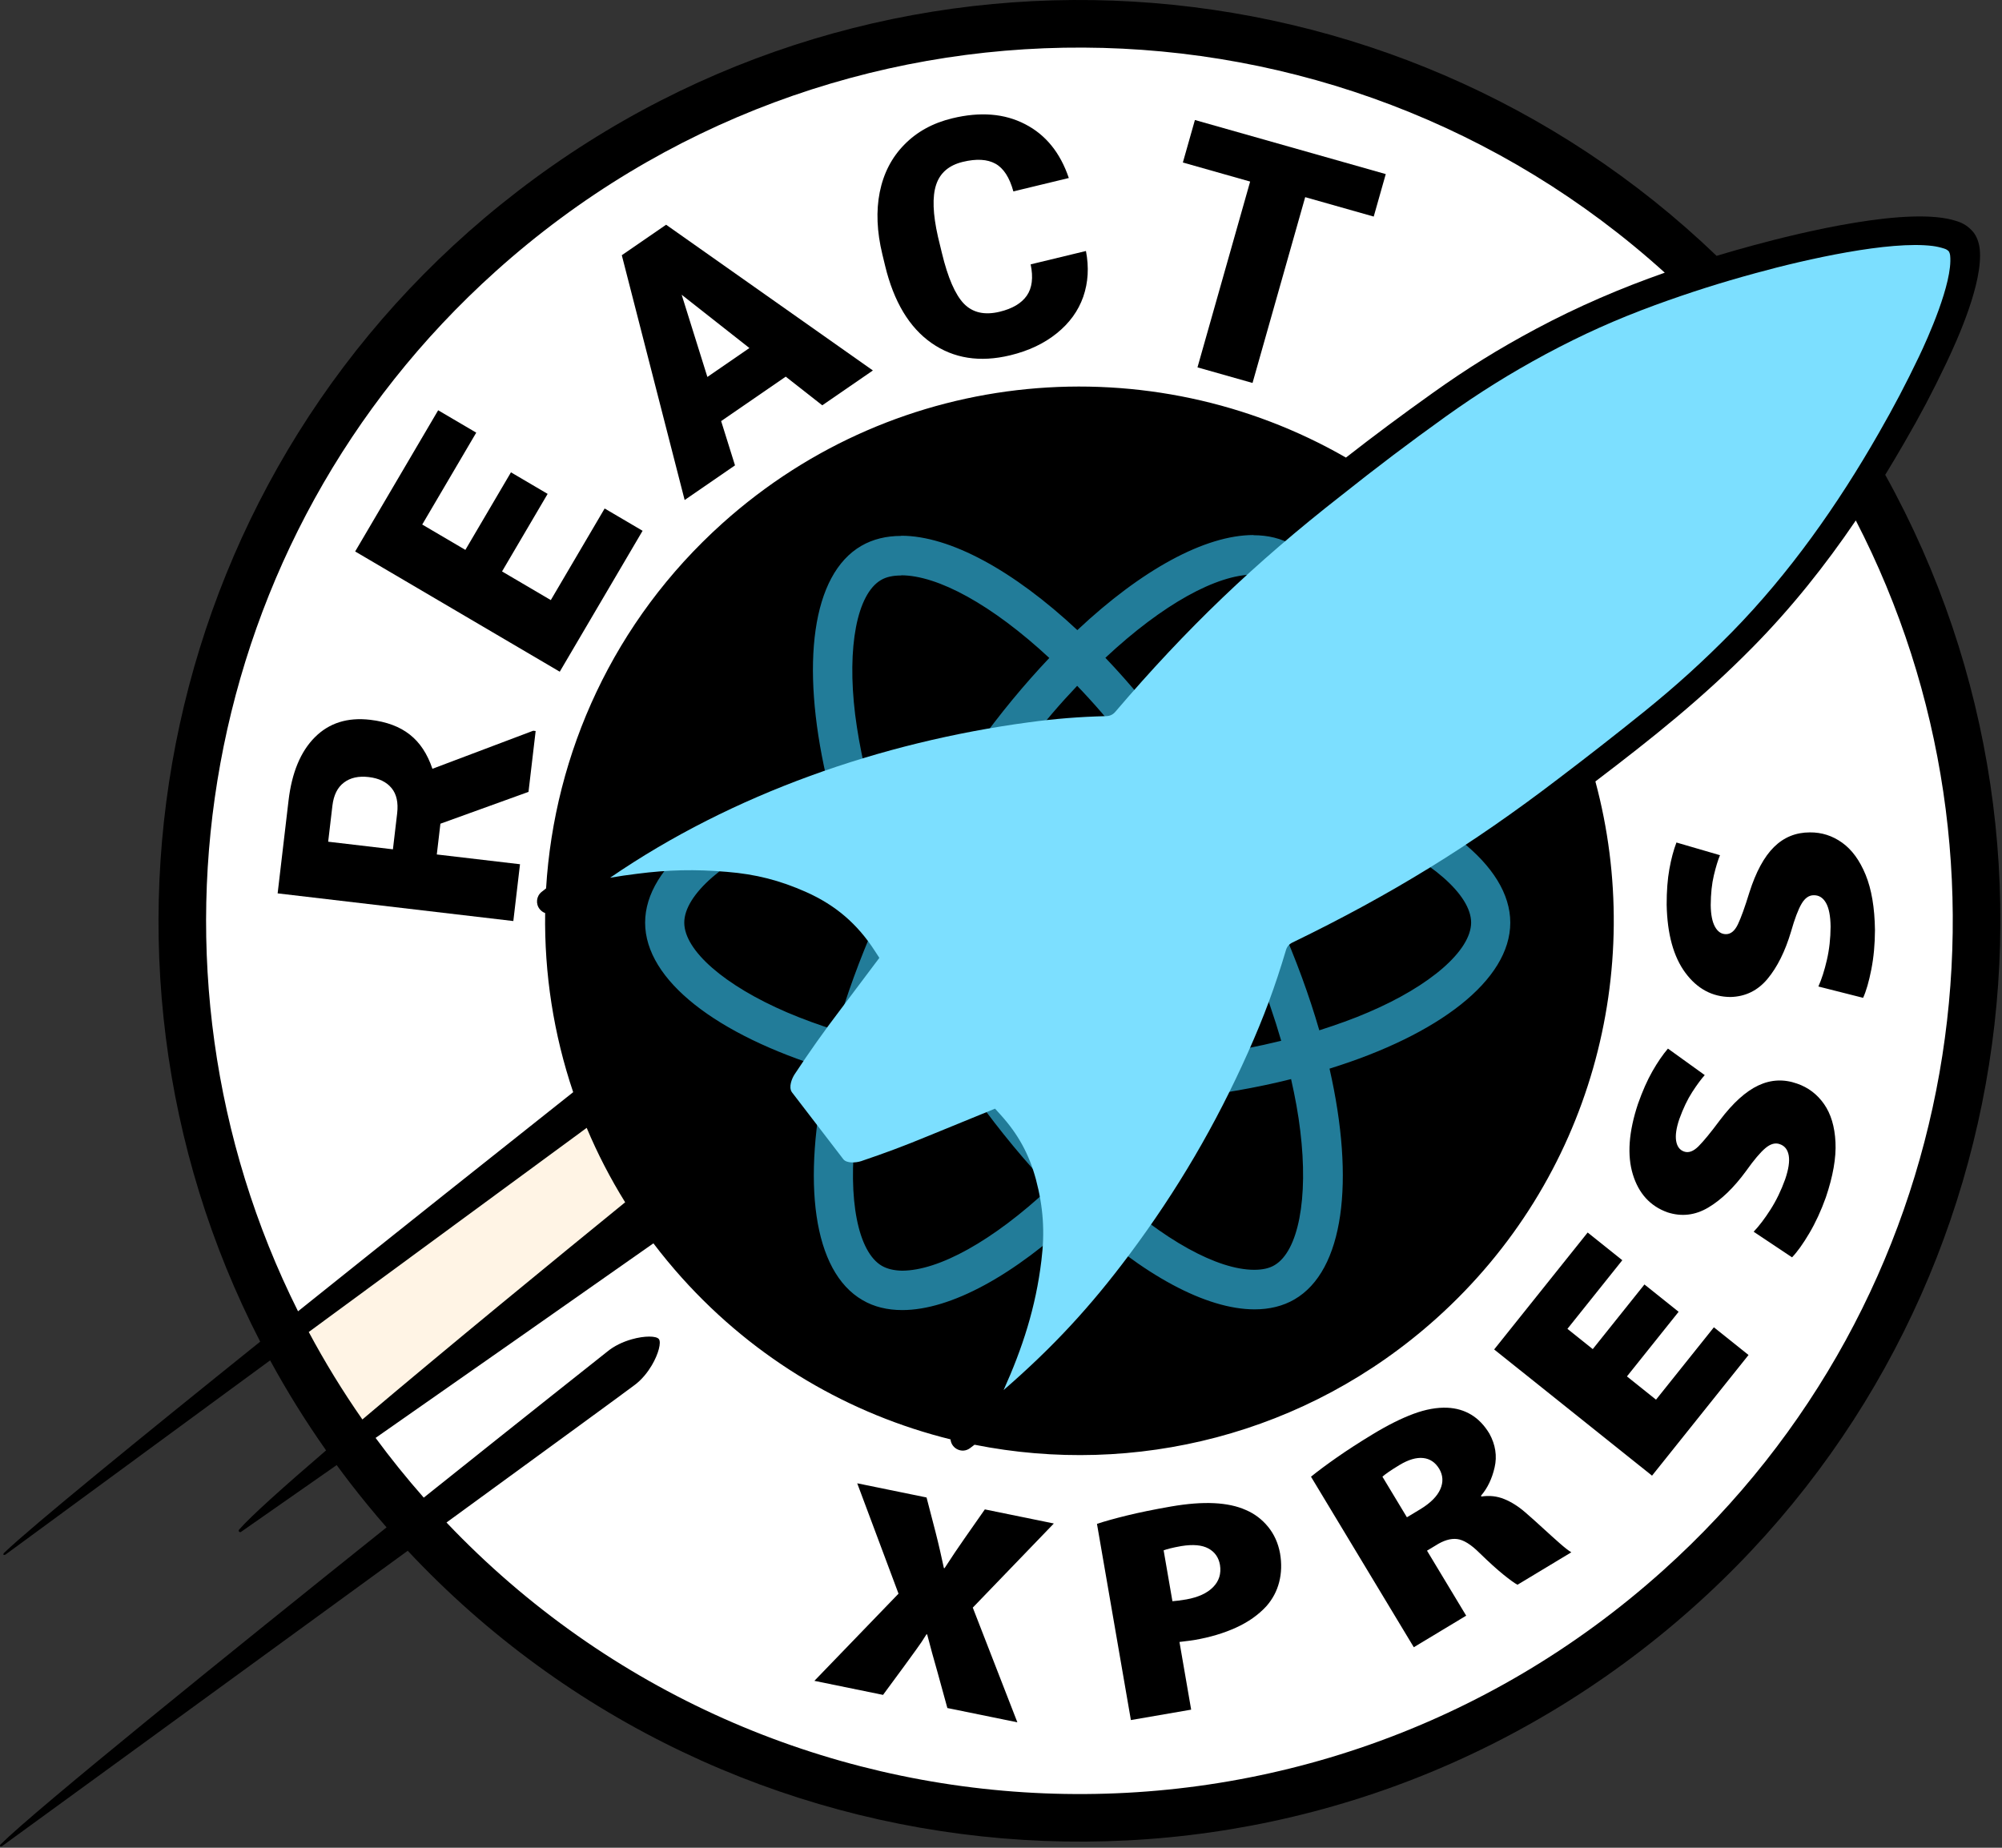 <svg width="299" height="276" viewBox="0 0 299 276" fill="none" xmlns="http://www.w3.org/2000/svg">
<rect x="0" y="0" width="299" height="276" fill="#333333" stroke="none"/>
<path d="M38.859 200.403C20.628 215.049 4.693 228.044 0.666 231.901C0.527 232.013 0.462 232.165 0.526 232.234C0.585 232.3 0.733 232.274 0.87 232.174C0.894 232.156 18.956 218.901 40.341 203.199C42.842 207.788 45.627 212.277 48.701 216.643C42.256 222.179 37.366 226.565 35.728 228.465C35.634 228.544 35.62 228.685 35.699 228.779C35.773 228.867 35.902 228.884 35.997 228.818C36.008 228.81 41.85 224.733 50.282 218.841C50.926 219.719 51.582 220.591 52.249 221.459C54.02 223.758 55.85 225.987 57.735 228.144C34.052 247.097 5.378 270.258 0.136 275.454C0.014 275.554 -0.036 275.695 0.028 275.766C0.088 275.834 0.224 275.819 0.344 275.731C0.375 275.708 33.839 251.356 60.895 231.638C108.737 282.767 188.516 290.11 245.132 246.51C299.752 204.446 314.038 129.423 281.561 70.924C282.54 69.326 283.498 67.709 284.437 66.079C286.792 62.024 288.641 58.52 290.657 54.286C292.46 50.502 296.178 42.175 295.677 37.219C295.59 36.353 295.259 35.312 294.689 34.642C294.002 33.837 293.217 33.323 292.202 33.019C285.297 30.732 268.961 34.713 261.783 36.667C259.955 37.164 258.153 37.679 256.373 38.214C208.114 -8.136 131.925 -13.492 77.301 28.575C23.841 69.744 9.019 142.484 38.859 200.403V200.403Z" fill="black"/>
<path d="M63.288 223.703C78.577 211.488 90.578 201.983 90.626 201.947C91.703 201.045 93.024 200.426 94.359 200.049C96.28 199.503 98.03 199.531 98.404 200.019C98.779 200.508 98.363 202.217 97.345 203.939C96.807 204.847 95.889 206.111 94.609 207.008C93.554 207.818 81.678 216.488 66.684 227.418C115.136 278.434 195.706 281.893 248.378 234.577C293.488 194.057 303.756 129.211 277.166 77.74C272.606 84.455 267.551 90.807 261.755 96.686C254.223 104.324 246.946 110.122 238.273 116.726C245.846 144.851 237.694 176.118 214.544 196.913C195.075 214.402 169.379 220.553 145.547 215.8C145.329 215.966 145.108 216.134 144.888 216.301C144.288 216.756 143.523 216.803 142.871 216.426C142.334 216.116 142.012 215.574 141.963 214.999C126.99 211.292 112.931 203.214 101.847 190.875C100.344 189.2 98.924 187.479 97.586 185.717C86.719 193.365 69.548 205.378 56.096 214.78C58.341 217.83 60.739 220.807 63.288 223.703Z" fill="white"/>
<path d="M44.511 195.868C58.91 184.33 74.097 172.26 85.605 163.138C82.674 154.464 81.286 145.408 81.419 136.384C81.105 136.272 80.822 136.07 80.597 135.788C79.97 134.996 80.104 133.845 80.896 133.219C81.115 133.045 81.336 132.872 81.557 132.699C82.785 112.505 91.645 92.763 107.884 78.175C134.21 54.526 171.927 51.608 201.017 68.349C205.284 65.019 209.268 62.054 213.896 58.755C219.124 55.02 223.743 52.152 229.408 49.121C235.698 45.766 242.039 43.048 248.636 40.73C199.709 -3.56 124.223 -4.56 74.051 40.51C29.372 80.643 18.871 144.639 44.511 195.868V195.868Z" fill="white"/>
<path d="M87.623 168.468C75.783 177.172 60.512 188.387 46.112 198.961C48.499 203.428 51.17 207.791 54.121 212.025C66.898 201.212 83.207 187.859 93.368 179.586C91.139 176 89.225 172.281 87.623 168.468Z" fill="#FFF4E5"/>
<path fill-rule="evenodd" clip-rule="evenodd" d="M278.258 149.046C278.719 148.032 279.128 146.619 279.483 144.808C279.839 142.997 280.02 141.036 280.027 138.928C279.983 135.579 279.517 132.825 278.631 130.664C277.745 128.504 276.574 126.905 275.118 125.867C273.662 124.828 272.057 124.317 270.303 124.335C268.207 124.334 266.421 125.063 264.946 126.521C263.47 127.977 262.243 130.246 261.265 133.326C260.6 135.489 260.032 137.067 259.56 138.06C259.087 139.052 258.489 139.544 257.765 139.536C257.084 139.535 256.54 139.166 256.133 138.428C255.727 137.691 255.515 136.616 255.497 135.204C255.509 133.489 255.666 132.003 255.966 130.746C256.267 129.488 256.572 128.487 256.882 127.741L250.379 125.845C249.95 126.962 249.598 128.282 249.323 129.807C249.049 131.332 248.913 133.111 248.917 135.146C249.006 139.521 249.937 142.908 251.708 145.303C253.48 147.699 255.73 148.906 258.454 148.922C260.678 148.867 262.52 147.966 263.977 146.219C265.434 144.472 266.605 142.12 267.489 139.165C268.037 137.236 268.564 135.843 269.069 134.988C269.574 134.133 270.186 133.711 270.904 133.722C271.674 133.715 272.277 134.099 272.716 134.873C273.154 135.649 273.382 136.826 273.4 138.41C273.391 140.171 273.207 141.834 272.844 143.398C272.482 144.961 272.06 146.282 271.576 147.355L278.258 149.046V149.046Z" fill="black"/>
<path fill-rule="evenodd" clip-rule="evenodd" d="M267.642 187.809C268.416 187.007 269.272 185.812 270.213 184.223C271.153 182.634 271.978 180.847 272.688 178.861C273.764 175.69 274.245 172.937 274.13 170.606C274.016 168.274 273.446 166.376 272.421 164.91C271.395 163.446 270.053 162.429 268.393 161.858C266.418 161.159 264.491 161.249 262.613 162.131C260.735 163.011 258.822 164.741 256.872 167.318C255.522 169.135 254.46 170.432 253.685 171.21C252.909 171.988 252.181 172.252 251.501 172.002C250.859 171.773 250.47 171.245 250.332 170.413C250.196 169.583 250.354 168.498 250.807 167.162C251.391 165.549 252.035 164.201 252.739 163.116C253.441 162.032 254.064 161.188 254.605 160.588L249.108 156.63C248.332 157.54 247.558 158.668 246.79 160.014C246.022 161.36 245.301 162.991 244.625 164.91C243.247 169.064 242.996 172.567 243.866 175.417C244.736 178.267 246.453 180.154 249.018 181.08C251.133 181.771 253.169 181.536 255.125 180.376C257.082 179.216 258.97 177.389 260.789 174.898C261.95 173.262 262.911 172.126 263.674 171.488C264.435 170.85 265.152 170.657 265.825 170.908C266.552 171.159 266.994 171.721 267.148 172.598C267.303 173.474 267.125 174.662 266.612 176.159C266.018 177.816 265.288 179.321 264.424 180.676C263.561 182.029 262.721 183.132 261.908 183.983L267.642 187.809V187.809Z" fill="black"/>
<path fill-rule="evenodd" clip-rule="evenodd" d="M250.702 195.943L245.598 191.862L237.88 201.516L234.096 198.491L242.293 188.239L237.119 184.102L223.154 201.568L246.732 220.42L261.145 202.396L255.97 198.259L247.327 209.069L242.984 205.596L250.702 195.943Z" fill="black"/>
<path fill-rule="evenodd" clip-rule="evenodd" d="M211.152 246.048L218.976 241.333L213.125 231.625L214.395 230.86C215.577 230.098 216.65 229.774 217.613 229.888C218.577 230.003 219.697 230.697 220.971 231.97C222.364 233.327 223.543 234.396 224.505 235.174C225.468 235.953 226.178 236.468 226.635 236.716L234.678 231.868C234.27 231.628 233.686 231.172 232.927 230.504C232.167 229.834 231.334 229.085 230.428 228.253C229.523 227.421 228.651 226.641 227.81 225.912C226.774 225.01 225.718 224.344 224.645 223.911C223.571 223.478 222.441 223.353 221.253 223.537L221.184 223.422C222.15 222.302 222.83 220.891 223.221 219.188C223.613 217.485 223.352 215.803 222.442 214.138C221.688 212.893 220.787 211.953 219.738 211.32C218.69 210.686 217.504 210.338 216.181 210.275C214.627 210.205 212.933 210.51 211.1 211.189C209.267 211.869 207.227 212.891 204.985 214.255C203.007 215.453 201.24 216.597 199.682 217.685C198.124 218.774 196.83 219.737 195.798 220.575L211.152 246.048V246.048ZM206.467 220.574C206.634 220.419 206.919 220.198 207.328 219.91C207.736 219.623 208.308 219.257 209.045 218.81C210.368 218.022 211.534 217.68 212.546 217.786C213.557 217.891 214.357 218.426 214.944 219.389C215.521 220.367 215.577 221.385 215.112 222.441C214.647 223.498 213.67 224.484 212.181 225.399L210.123 226.638L206.467 220.574Z" fill="black"/>
<path fill-rule="evenodd" clip-rule="evenodd" d="M168.899 256.926L177.901 255.371L176.154 245.261C176.433 245.217 176.761 245.176 177.137 245.137C177.514 245.099 177.93 245.042 178.385 244.968C180.69 244.573 182.759 243.957 184.592 243.123C186.424 242.288 187.934 241.224 189.124 239.932C190.058 238.875 190.699 237.672 191.045 236.322C191.391 234.974 191.436 233.543 191.177 232.03C190.894 230.495 190.299 229.172 189.39 228.059C188.481 226.946 187.374 226.109 186.068 225.549C184.753 224.959 183.171 224.619 181.32 224.53C179.47 224.44 177.325 224.606 174.887 225.028C172.331 225.475 170.147 225.92 168.337 226.364C166.527 226.808 165.024 227.226 163.834 227.62L168.899 256.926V256.926ZM173.789 231.576C174.009 231.491 174.339 231.392 174.781 231.28C175.223 231.167 175.772 231.054 176.427 230.939C178.165 230.655 179.515 230.775 180.476 231.296C181.437 231.818 182.014 232.64 182.205 233.761C182.41 235.059 182.068 236.161 181.182 237.066C180.295 237.971 178.962 238.585 177.182 238.906C176.709 238.987 176.307 239.048 175.975 239.087C175.644 239.126 175.352 239.155 175.103 239.175L173.789 231.576V231.576Z" fill="black"/>
<path fill-rule="evenodd" clip-rule="evenodd" d="M151.945 257.264L145.286 240.13L157.391 227.565L147.087 225.459L144.067 229.778C143.562 230.501 143.077 231.208 142.611 231.899C142.145 232.589 141.632 233.37 141.07 234.241L140.97 234.221C140.773 233.301 140.576 232.413 140.38 231.558C140.183 230.701 139.965 229.797 139.722 228.846L138.382 223.68L128.027 221.562L134.194 238.047L121.629 251.068L131.883 253.166L135.13 248.755C135.721 247.926 136.29 247.141 136.836 246.401C137.384 245.66 137.895 244.898 138.373 244.115L138.473 244.135C138.719 245.066 138.962 245.984 139.206 246.891C139.45 247.798 139.723 248.768 140.025 249.801L141.489 255.129L151.945 257.264V257.264Z" fill="black"/>
<path d="M225.562 137.815C225.562 129.203 214.842 121.042 198.408 115.981C202.2 99.128 200.515 85.721 193.087 81.428C191.375 80.421 189.374 79.944 187.188 79.944V85.853C188.399 85.853 189.374 86.091 190.19 86.542C193.772 88.609 195.326 96.478 194.115 106.601C193.825 109.091 193.351 111.715 192.771 114.391C187.609 113.119 181.973 112.139 176.047 111.503C172.491 106.601 168.804 102.149 165.09 98.254C173.677 90.225 181.736 85.826 187.214 85.826V79.918C179.971 79.918 170.49 85.111 160.903 94.12C151.316 85.164 141.834 80.023 134.591 80.023V85.933C140.043 85.933 148.129 90.305 156.715 98.28C153.028 102.176 149.341 106.601 145.838 111.503C139.885 112.139 134.249 113.119 129.087 114.418C128.481 111.768 128.033 109.197 127.717 106.733C126.479 96.611 128.007 88.741 131.563 86.648C132.353 86.171 133.38 85.959 134.591 85.959V80.05C132.379 80.05 130.377 80.527 128.639 81.534C121.238 85.826 119.579 99.208 123.398 116.007C107.016 121.095 96.349 129.23 96.349 137.815C96.349 146.427 107.069 154.588 123.503 159.649C119.711 176.502 121.396 189.909 128.823 194.202C130.535 195.209 132.537 195.686 134.749 195.686C141.992 195.686 151.474 190.492 161.061 181.483C170.648 190.439 180.129 195.58 187.372 195.58C189.584 195.58 191.586 195.103 193.324 194.096C200.725 189.803 202.385 176.422 198.566 159.623C214.895 154.562 225.562 146.4 225.562 137.815ZM191.27 120.141C190.296 123.559 189.084 127.083 187.714 130.608C186.635 128.488 185.502 126.368 184.264 124.248C183.053 122.128 181.762 120.062 180.472 118.048C184.212 118.604 187.82 119.293 191.27 120.141ZM179.207 148.361C177.153 151.938 175.046 155.33 172.86 158.483C168.936 158.828 164.959 159.013 160.955 159.013C156.978 159.013 153.001 158.828 149.103 158.51C146.917 155.356 144.784 151.991 142.73 148.441C140.728 144.969 138.911 141.445 137.252 137.894C138.884 134.344 140.728 130.793 142.703 127.322C144.758 123.745 146.865 120.353 149.051 117.2C152.975 116.855 156.952 116.67 160.955 116.67C164.932 116.67 168.909 116.855 172.807 117.173C174.993 120.326 177.127 123.692 179.181 127.242C181.183 130.714 183 134.238 184.659 137.788C183 141.339 181.183 144.89 179.207 148.361ZM187.714 144.916C189.137 148.467 190.348 152.018 191.349 155.462C187.899 156.31 184.264 157.026 180.498 157.582C181.789 155.542 183.079 153.449 184.291 151.302C185.502 149.182 186.635 147.036 187.714 144.916ZM161.008 173.189C158.559 170.646 156.109 167.81 153.686 164.71C156.057 164.816 158.48 164.896 160.929 164.896C163.405 164.896 165.854 164.843 168.251 164.71C165.881 167.81 163.431 170.646 161.008 173.189ZM141.413 157.582C137.673 157.026 134.065 156.337 130.614 155.489C131.589 152.071 132.8 148.547 134.17 145.022C135.25 147.142 136.382 149.262 137.62 151.382C138.858 153.502 140.122 155.568 141.413 157.582ZM160.876 102.441C163.326 104.984 165.775 107.82 168.198 110.92C165.828 110.814 163.405 110.734 160.955 110.734C158.48 110.734 156.03 110.787 153.634 110.92C156.004 107.82 158.453 104.984 160.876 102.441ZM141.387 118.048C140.096 120.088 138.805 122.181 137.594 124.328C136.382 126.447 135.25 128.567 134.17 130.687C132.748 127.136 131.536 123.586 130.535 120.141C133.986 119.32 137.62 118.604 141.387 118.048ZM117.551 151.223C108.227 147.222 102.196 141.975 102.196 137.815C102.196 133.655 108.227 128.382 117.551 124.407C119.816 123.427 122.292 122.552 124.846 121.731C126.348 126.924 128.323 132.33 130.772 137.868C128.349 143.38 126.4 148.759 124.925 153.926C122.318 153.104 119.842 152.203 117.551 151.223ZM131.721 189.088C128.139 187.021 126.585 179.151 127.796 169.029C128.086 166.539 128.56 163.915 129.14 161.239C134.302 162.511 139.938 163.491 145.864 164.127C149.42 169.029 153.107 173.481 156.82 177.376C148.234 185.405 140.175 189.803 134.697 189.803C133.512 189.777 132.511 189.539 131.721 189.088ZM194.194 168.897C195.431 179.019 193.904 186.889 190.348 188.982C189.558 189.459 188.531 189.671 187.319 189.671C181.868 189.671 173.782 185.299 165.196 177.323C168.883 173.428 172.57 169.003 176.073 164.101C182.026 163.465 187.662 162.484 192.824 161.186C193.43 163.862 193.904 166.433 194.194 168.897ZM204.334 151.223C202.069 152.203 199.593 153.078 197.038 153.899C195.537 148.706 193.561 143.3 191.112 137.762C193.535 132.25 195.484 126.871 196.959 121.704C199.566 122.526 202.042 123.427 204.36 124.407C213.683 128.408 219.715 133.655 219.715 137.815C219.688 141.975 213.657 147.248 204.334 151.223Z" fill="#227C99"/>
<path d="M161.702 145.644C166.033 145.644 169.545 142.133 169.545 137.802C169.545 133.471 166.033 129.959 161.702 129.959C157.371 129.959 153.86 133.471 153.86 137.802C153.86 142.133 157.371 145.644 161.702 145.644Z" fill="#227C99"/>
<path fill-rule="evenodd" clip-rule="evenodd" d="M291.053 37.544C290.854 37.34 290.64 37.212 290.367 37.13C289.77 36.94 289.252 36.824 288.63 36.739C282.194 35.942 269.889 38.682 262.241 40.785C256.88 42.249 252.405 43.672 247.183 45.573C241.297 47.74 236.45 49.915 230.914 52.869C225.453 55.819 220.996 58.599 215.942 62.202C210.35 66.215 205.712 69.722 200.325 74.008L200.312 74.017C187.351 84.146 177.254 93.814 166.565 106.332C166.218 106.739 165.768 106.953 165.234 106.967C161.12 107.072 157.652 107.35 153.574 107.903C131.667 110.855 109.455 118.519 91.121 131.107C92.528 130.868 93.721 130.693 95.138 130.518C99.833 129.913 103.855 129.826 108.571 130.231C112.874 130.579 116.467 131.496 120.413 133.252C124.788 135.209 128.022 137.977 130.634 142.005L131.332 143.076L125.536 150.788C123.009 154.115 120.967 156.995 118.666 160.483C118.257 161.118 117.746 162.383 118.268 163.142L125.958 173.164C126.473 173.791 127.835 173.692 128.611 173.441C132.16 172.243 135.123 171.132 138.585 169.7L148.611 165.599L149.462 166.542C152.074 169.429 153.702 172.415 154.72 176.177C155.817 180.322 156.067 184.015 155.536 188.271C154.694 195.273 152.717 201.354 149.888 207.636C157.219 201.27 162.837 195.217 168.647 187.429C175.831 177.814 181.566 168.011 186.413 157.149C188.748 151.933 190.431 147.397 192.059 141.918C192.21 141.406 192.531 141.027 193.01 140.794C207.8 133.62 219.691 126.293 232.759 116.303C237.287 112.864 241.069 109.907 245.502 106.344C250.365 102.412 254.286 98.859 258.677 94.402C267.23 85.677 274.489 75.382 280.585 64.713C282.856 60.757 284.649 57.345 286.618 53.23C287.837 50.676 291.657 42.269 291.26 38.213C291.239 37.967 291.176 37.761 291.053 37.544V37.544Z" fill="#7CDFFF"/>
<path d="M65.776 123.038L65.236 127.632L77.663 129.091L76.666 137.577L41.465 133.443L43.092 119.59C43.582 115.415 44.892 112.26 47.022 110.125C49.152 107.989 51.909 107.12 55.294 107.517C57.744 107.805 59.716 108.543 61.211 109.732C62.707 110.904 63.831 112.605 64.582 114.834L79.637 109.151L80 109.193L78.932 118.284L65.776 123.038ZM58.684 126.862L59.315 121.495C59.504 119.883 59.227 118.625 58.483 117.721C57.725 116.798 56.589 116.248 55.074 116.07C53.559 115.892 52.326 116.164 51.375 116.886C50.408 117.606 49.831 118.763 49.644 120.359L49.013 125.726L58.684 126.862Z" fill="black"/>
<path d="M81.789 73.772L74.98 85.356L82.263 89.636L90.305 75.953L95.971 79.284L83.599 100.333L53.043 82.373L65.44 61.282L71.127 64.625L63.06 78.35L69.503 82.137L76.312 70.552L81.789 73.772Z" fill="black"/>
<path d="M117.349 56.26L107.703 62.898L109.773 69.512L102.253 74.688L92.866 38.121L99.484 33.567L130.367 55.338L122.807 60.541L117.349 56.26ZM105.648 56.305L111.924 51.985L101.806 44.025L105.648 56.305Z" fill="black"/>
<path d="M162.187 37.492C162.656 39.917 162.522 42.195 161.785 44.326C161.043 46.442 159.722 48.264 157.82 49.791C155.935 51.315 153.619 52.409 150.874 53.072C146.347 54.165 142.426 53.551 139.11 51.23C135.795 48.909 133.487 45.059 132.188 39.679L131.777 37.975C130.961 34.6 130.832 31.509 131.39 28.703C131.96 25.877 133.183 23.512 135.06 21.606C136.933 19.684 139.321 18.373 142.224 17.672C146.404 16.662 150.031 16.954 153.104 18.55C156.174 20.129 158.349 22.809 159.629 26.59L151.347 28.59C150.778 26.508 149.885 25.129 148.67 24.454C147.456 23.779 145.831 23.687 143.796 24.179C141.729 24.678 140.401 25.817 139.813 27.595C139.224 29.373 139.315 31.964 140.087 35.367L140.676 37.804C141.563 41.48 142.655 43.996 143.951 45.353C145.263 46.705 147.047 47.109 149.303 46.565C151.212 46.103 152.562 45.301 153.355 44.158C154.147 43.015 154.339 41.458 153.929 39.487L162.187 37.492Z" fill="black"/>
<path d="M205.166 32.35L194.931 29.449L187.066 57.203L178.845 54.874L186.71 27.12L176.662 24.273L178.461 17.925L206.964 26.003L205.166 32.35Z" fill="black"/>
</svg>
